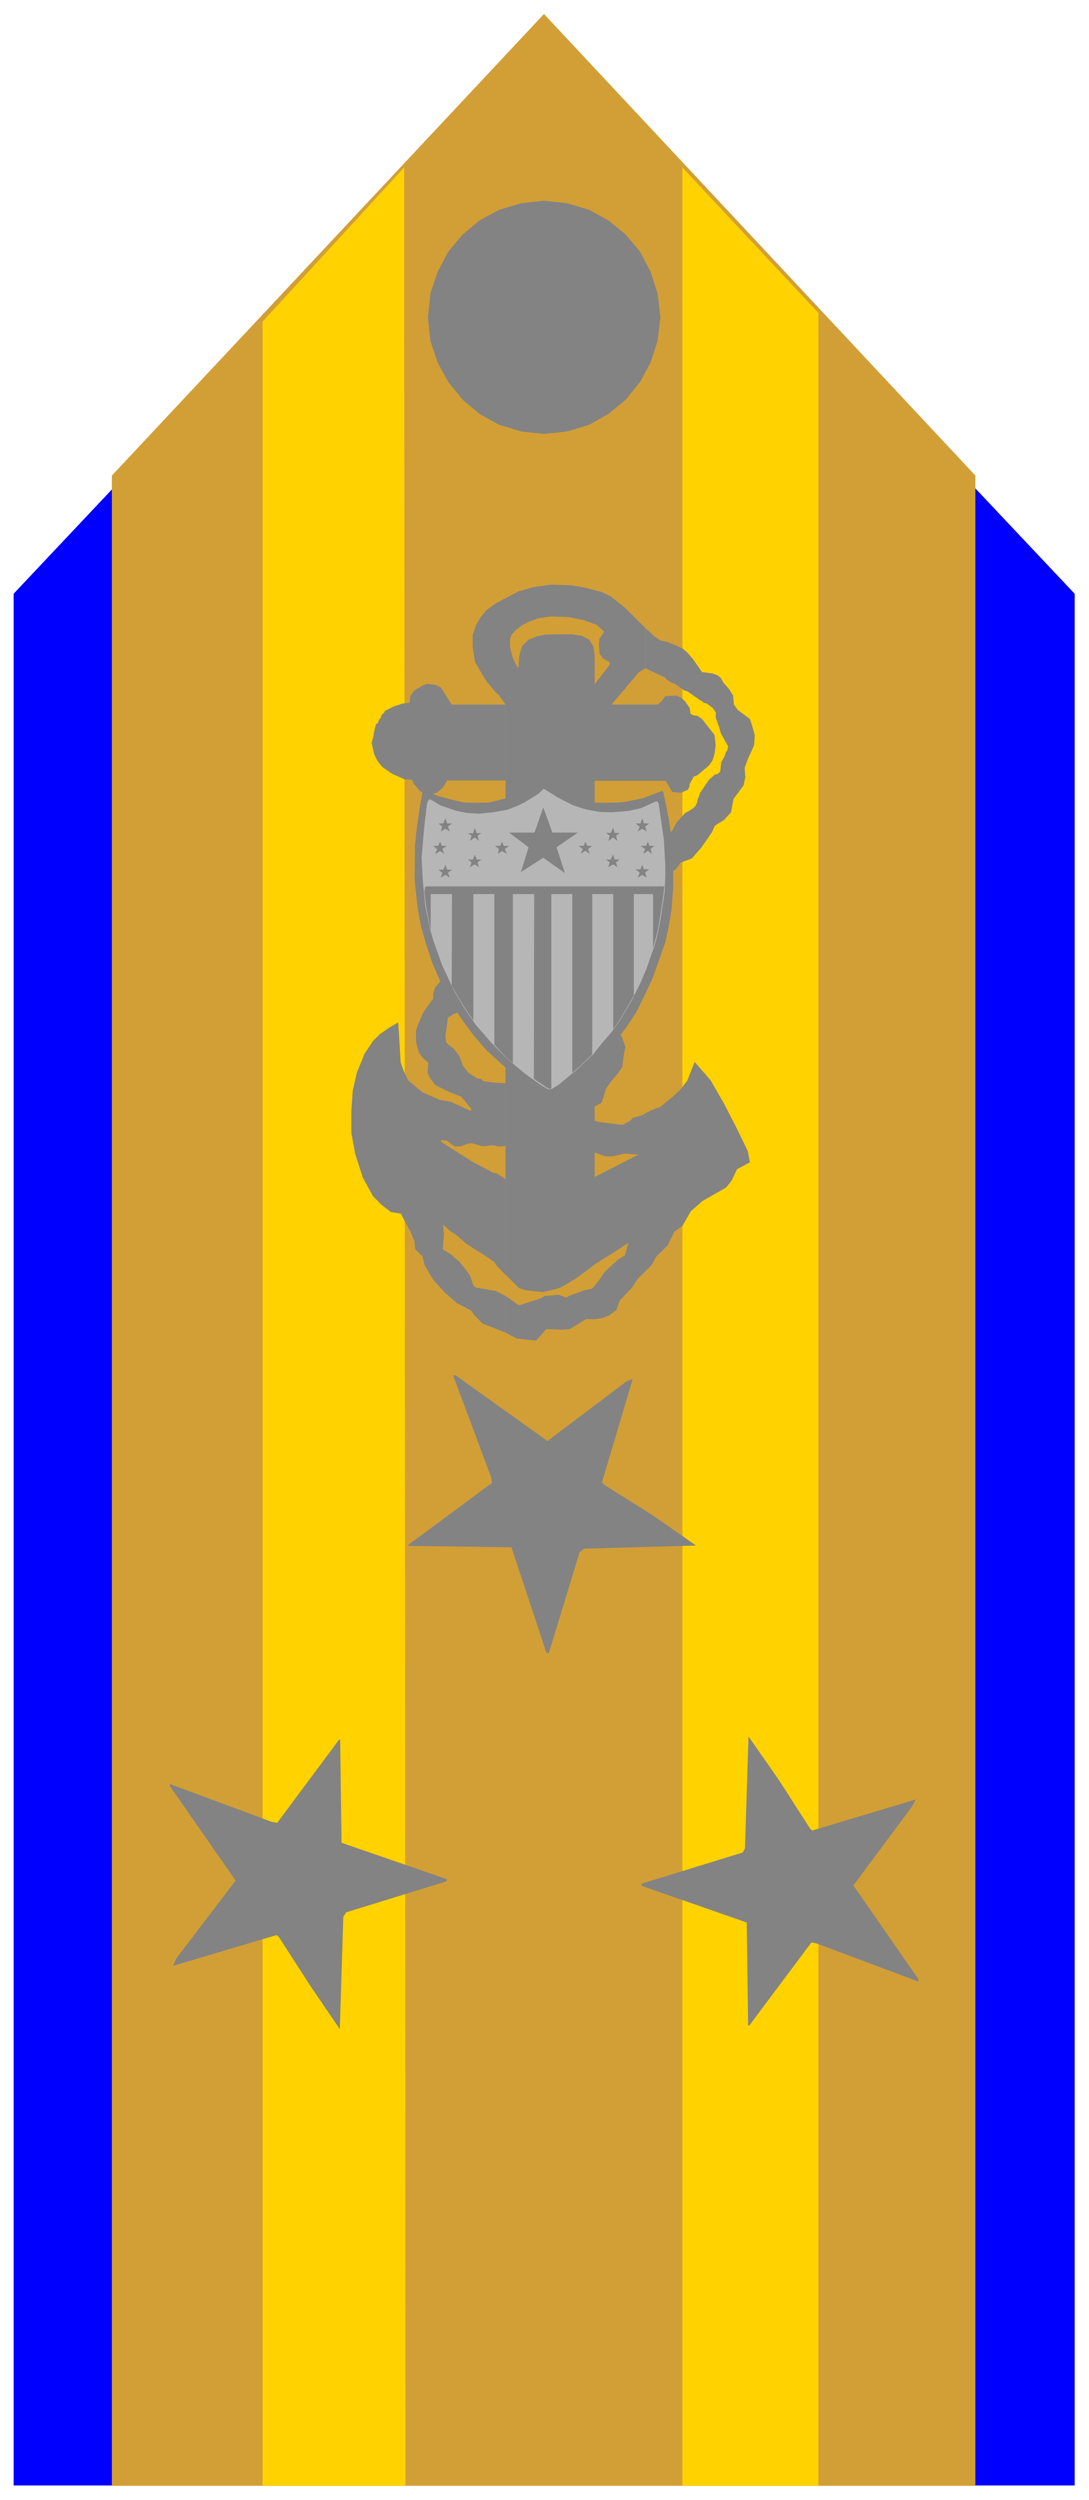<svg xmlns="http://www.w3.org/2000/svg" width="493.465" height="1132.673" fill-rule="evenodd" stroke-linecap="round" preserveAspectRatio="none" viewBox="0 0 3115 7150"><style>.brush4{fill:#838383}.pen4{stroke:none}.brush5{fill:#b6b6b6}.pen5{stroke:none}</style><path d="M39 1698 1556 88l1518 1610v5410H39V1698z" style="stroke:none;fill:#00f"/><path d="M320 7109h2470V1360L1556 40 320 1360v5749z" style="stroke:none;fill:#d29f36"/><path d="m1952 479 389 416v6214h-389V479zM751 920l405-441 4 6630H751V920z" style="stroke:none;fill:#ffd200"/><path d="m1556 574 66 7 63 19 55 30 50 41 41 49 30 57 20 62 8 69-8 67-20 62-30 55-41 51-50 41-55 31-63 19-66 7-65-7-63-19-56-31-49-41-41-51-30-55-21-62-7-67 7-69 21-62 30-57 41-49 49-41 56-30 63-19 65-7zm-110 1658h-167l-12 20-17 15-23 6-12-3-14-8-17-20-5-12-21-1-36-16-29-20-14-18-9-19-7-32 5-17 2-15h1l1-8 3-11 2-4h4v-2l3-8 5-6 2-8 8-7 2-5 26-13 25-8 19-2 3-20 11-15 23-14 13-5 24 2 16 8 31 49h154v217zm255 376 14-43 13-18 2-4 10-14h3l11-10 33-20 18-33 27-31 14-6 19-9 25-13 11-7 13-14 5-7 4-4 13-24 25-27 9-4 17-12 7-12 1-8 8-21 25-37 17-15 7-1 8-7 3-27 9-16 5-14 3-3 3-12-21-38-5-17-10-29 1-13-9-13-17-13-9-2-1-1-4-4-5-2-8-6-29-20-8-2-28-20-8-2-17-11-2-4-57-27v-115l25 23 19 13 20 4 26 11 17 8 14 12 16 19 25 36 30 4 14 5 10 8 7 13 16 18 12 19 2 25 11 16 35 26 6 18 8 28-2 30-18 39-9 25 2 26-5 24-20 27-9 12-7 38-20 22-26 16-9 20-30 43-27 31-32 12-13 18-29 18-21 4-16 41-29 26-32 16-6 17-12 19-16 14-21 9-12 16-3 26-7 12-29 22v-117z" class="pen4 brush4"/><path d="M1701 3205v91l31 11h20l14-3 19-5 41 3-125 64v-413l14 26 6 12v18l-20 3v152l20-10 13-42 18-24 17-20 11-17 5-38 4-18-9-27-15-26-9-23 3-23-1-26-6-25-13-33-11-12-13-20-14-13v-893l-4-26-12-19-22-11-28-4h-43l-34 1-23 5-24 10-17 17-5 15-4 16-2 30h-3l-13-26-8-31v-22l4-13 11-13 20-15 18-10 29-10 35-5 52 2 43 9 36 13 21 19-3 6-10 14-2 17 2 27 10 13 19 11v7l-43 56v276h203l19 32 25 2 19-8 5-9v-6l8-15 4-8 11-4 33-28 10-14 6-19 3-24-3-30-36-46-13-9-11-1-9-5-2-16-14-20-11-10-14-6-31 2-10 14-12 10h-132l78-92 19-12v-115l-56-56-25-20-17-14-27-13-50-13-36-6-59-2-50 7-42 12-35 18-30 16-29 21-17 22-12 21-9 27v34l7 44 17 29 15 25 29 34 7 6 19 27v1630l39 39 19 6 49 5 14-3 35-9 46-27 56-42 48-30 46-30-11 37-18 10-39 36-20 29-16 19-23 5-43 16-8 5-22-8-39 3-15 8-22 7-38 12-38-27v105l32 17 55 6 30-33 45 2 22-2 47-29 23 1 25-4 19-8 19-14 10-28 36-38 16-25 38-37 14-25 33-33 19-39 23-16 24-42 33-29 68-39 16-20 15-32 37-20-6-32-31-64-36-70-39-68-46-53-10 25-11 28-19 25-22 21-36 29-30 12-24 13-25 7-7 8-23 12-65-8-14-4z" class="pen4 brush4"/><path d="m1446 3811-66-26-24-25-8-12-42-22-35-31-32-35-24-41-7-27-20-19-3-25-11-26-16-29-11-22-29-5-26-20-25-25-29-53-22-68-11-60v-65l4-56 12-52 22-54 24-36 19-19 27-19 26-15 2 28 5 86 10 28 12 24 41 34 48 21 33 6 54 25 4-1v-4l-29-35-21-8-15-6-38-19-15-20-7-15 2-29-17-15-10-14-8-31v-32l6-18 16-36 27-37v-15l6-17 22-27 18-10 18-1 8-4 30-36 25-14 25-3 55-19v106l-38 11-38 3-15 4-2 3-3 12-2 7-17 25-12 5-13 11-9 3-9 7h-3l-4 5-7 51 2 17 7 8 14 10 6 8 10 12 12 31 15 19 25 16 11 2 4 4 3 2 30 4 33 2v179l-16 2-23-4-13 2-15 1-27-8h-12l-21 8-16 1-8-4-15-12-16-3-3 3 1 1 2 3 90 57 59 31h7l26 17v274l-25-26-7-11-40-27-11-6-30-20-29-25-14-9-23-20 3 26-3 40v5l30 19v2l16 13 10 12 10 13 11 15 11 31 6 4 46 8 11 2 28 14v105zm-39 430-239 177v3l295 4 100 302h7l88-288 13-10 320-9-123-86-140-88-6-7 88-296-20 9-224 169-263-188h-7l109 292 2 16zm-614 972 177-238h3l4 295 301 104v6l-288 89-8 13-10 321-85-125-89-138-7-6-296 88 9-21 170-223-188-270v-6l291 108 16 3zm1528 342-178 238h-3l-4-295-301-105v-6l289-89 7-12 10-320 86 123 90 140 6 6 297-89-11 20-168 226 186 268v7l-291-109-15-3z" class="pen4 brush4"/><path d="m1580 2256 33 17 12 5 37 15 35 8h7l30 2h46l40-8 32-7 34-15h4l3 7 11 63 10 67 5 54v76l-3 40-6 52-10 48-10 37-4 8-22 63-23 54-22 41-38 60-37 45-45 49-42 37-33 26-52 33-9-3-19-12-22-15-57-37-55-50-52-59-35-44-19-30-26-49-35-72-22-62-13-49-12-75-5-69 1-76 4-48 5-37 8-53 4-20 4-2 12 4 27 9 43 12 55 7h33l36-5 34-10 31-15 32-14 30-25 5 2 25 20z" class="pen5 brush5"/><path d="m1585 2249 31 17 23 10 22 8 16 4 24 7 22 1 45-1 20-2 50-10 27-10 28-11h2l3 5 16 80 7 53v7l4 35 1 91-5 68-9 53-9 41-13 37-23 65-24 51-23 47-29 44-50 63-36 38-33 30-39 31-56 38h-7l-21-13-55-34-45-36-57-52-38-44-29-39-33-49-31-62-26-60-17-53-14-48-10-56-8-77 1-99 6-56 8-54 8-43 2-2 8 1 36 14 34 9 37 9 35 1 39-1 43-11 26-10 38-17 27-20 18-13 7 5 26 20z" class="pen4 brush4"/><path d="m1594 2280 45 23 38 12 38 7 36 1 48-4 35-8 44-20 3 2 3 5 15 103 4 73v32l-2 47-11 73-8 42-10 38-11 30-12 35-18 42-25 50-32 54-24 34-27 31-27 34-47 44-52 43-20 12h-10l-20-12-46-33-51-43-42-42-47-54-36-53-28-48-32-69-26-73-9-32-14-67-7-76-3-61 7-82 8-69 3-11 5-4 9 4 21 13 47 16 30 6 33 2 41-4 40-7 27-10 23-11 40-25 14-13 2-1 21 13 17 11z" class="pen5 brush5"/><path d="m1900 2535-2 22-8 54-9 53-13 48v-155h-55v290l-14 25-26 44-19 27v-386h-60v459l-35 33-22 19v-511h-60v556l-5 1-7-3-38-26 1-528h-61v483l-16-13-37-39v-431h-60v361l-31-46-31-53 1-262h-61v105l-14-75-4-36 2-14 4-2h680zm-388-112-56-42h73l25-72 26 72h73l-61 42 24 74-62-44-64 41 22-71zm-163-33-11-7h15l5-15 6 15h13l-11 7 4 15-12-10-14 10 5-15zm413 0 11-8h-15l-4-15-7 15h-14l11 8-4 15 14-10 12 10-4-15zm-335 38-11-9h15l5-12 5 12h15l-12 9 6 14-14-8-12 8 3-14zm255 0 12-9h-14l-6-12-4 12h-15l12 9-6 14 13-9 13 9-5-14zm-333 38-11-8h15l5-14 6 14h13l-11 8 4 14-12-8-14 8 5-14zm413 0 11-8h-15l-4-14-7 14h-14l11 8-4 14 14-8 12 8-4-14zm-497 30-11-9h14l6-14 5 14h14l-12 9 6 14-13-8-13 8 4-14zm580 0 12-10h-15l-5-13-5 13h-14l12 10-6 14 13-8 13 8-5-14zm-595-68-11-9h14l6-12 5 12h14l-13 9 6 14-12-8-14 8 5-14zm611 0 11-9h-14l-5-12-5 12h-16l13 9-5 14 13-9 12 9-4-14zm-596-64-11-9h14l6-15 5 15h14l-12 9 6 14-13-8-13 8 4-14zm580 0 12-9h-15l-5-15-5 15h-14l12 9-6 14 13-8 13 8-5-14z" class="pen4 brush4"/></svg>
